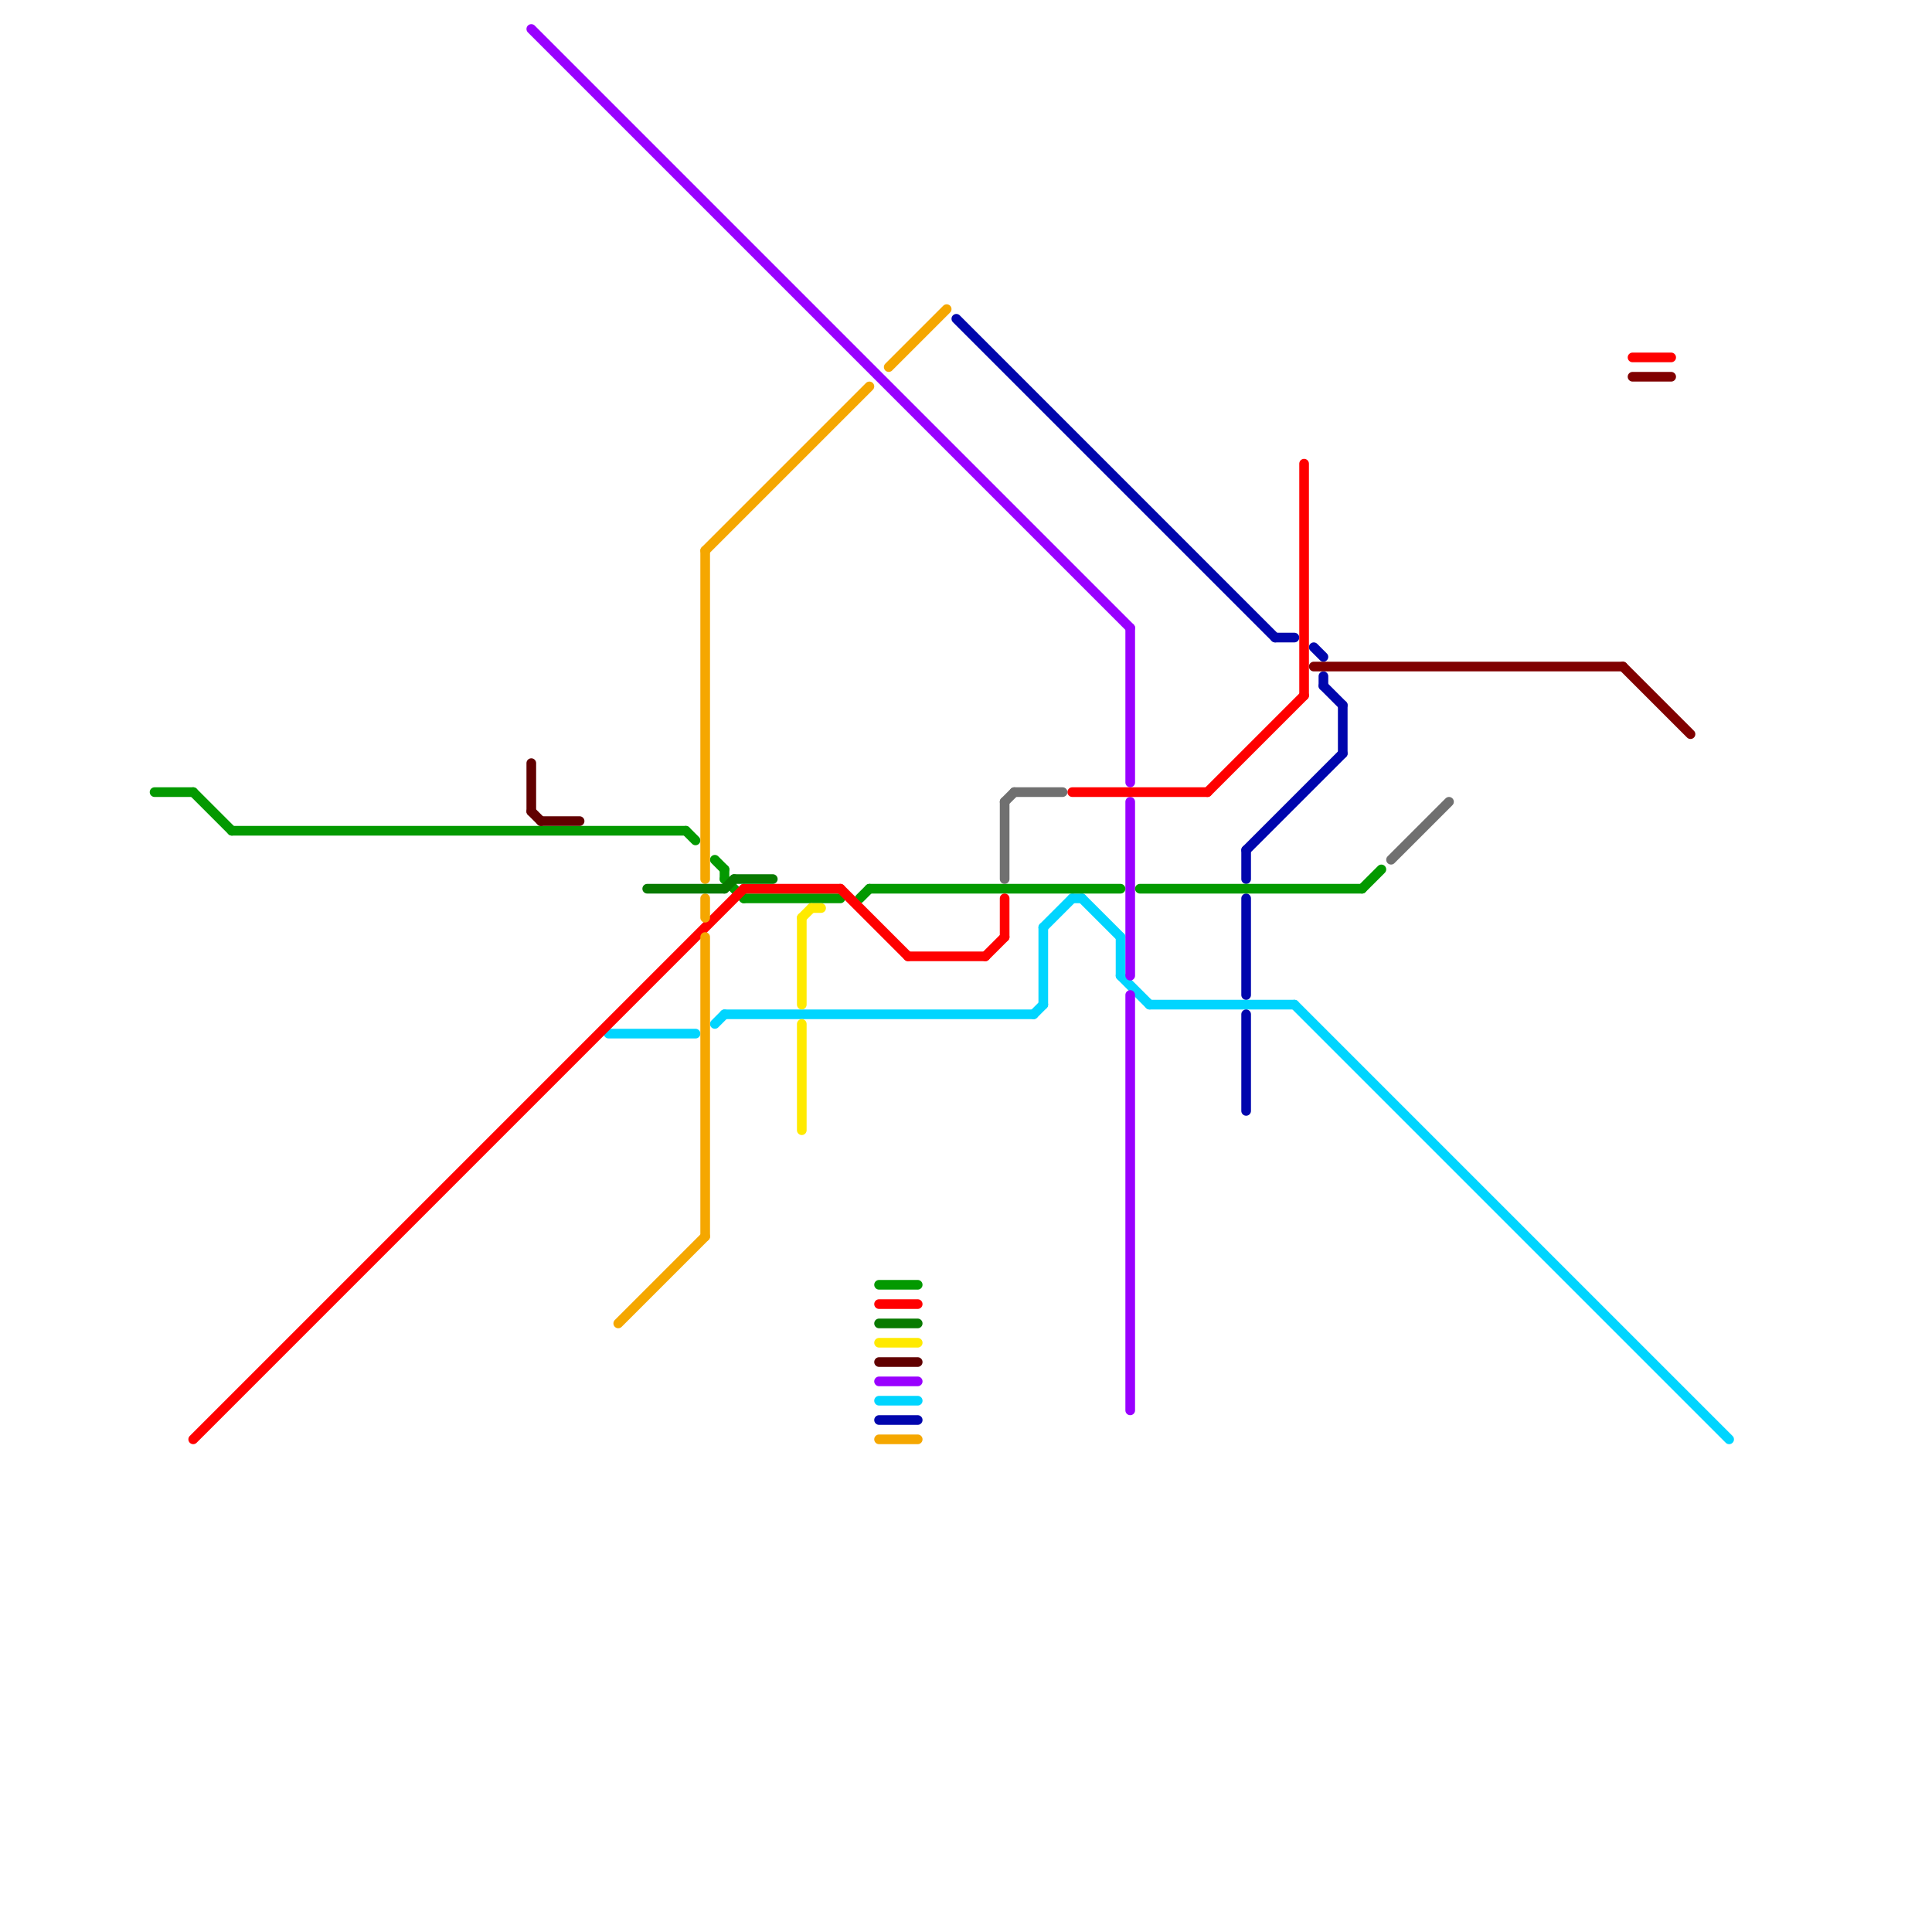 
<svg version="1.1" xmlns="http://www.w3.org/2000/svg" viewBox="0 0 200 200">
<style>text { font: 1px Helvetica; font-weight: 600; white-space: pre; dominant-baseline: central; } line { stroke-width: 1; fill: none; stroke-linecap: round; stroke-linejoin: round; } .c0 { stroke: #00d5ff } .c1 { stroke: #0006ad } .c2 { stroke: #9900ff } .c3 { stroke: #039900 } .c4 { stroke: #ff0000 } .c5 { stroke: #707070 } .c6 { stroke: #800000 } .c7 { stroke: #610000 } .c8 { stroke: #f5a700 } .c9 { stroke: #087a00 } .c10 { stroke: #ffea00 }</style><defs><g id="wm-xf"><circle r="1.2" fill="#000"/><circle r="0.9" fill="#fff"/><circle r="0.6" fill="#000"/><circle r="0.3" fill="#fff"/></g><g id="wm"><circle r="0.6" fill="#000"/><circle r="0.3" fill="#fff"/></g></defs><line class="c0" x1="91" y1="145" x2="95" y2="145"/><line class="c0" x1="74" y1="106" x2="75" y2="105"/><line class="c0" x1="116" y1="101" x2="119" y2="104"/><line class="c0" x1="111" y1="93" x2="112" y2="93"/><line class="c0" x1="134" y1="104" x2="179" y2="149"/><line class="c0" x1="63" y1="107" x2="72" y2="107"/><line class="c0" x1="75" y1="105" x2="107" y2="105"/><line class="c0" x1="119" y1="104" x2="134" y2="104"/><line class="c0" x1="108" y1="96" x2="108" y2="104"/><line class="c0" x1="107" y1="105" x2="108" y2="104"/><line class="c0" x1="112" y1="93" x2="116" y2="97"/><line class="c0" x1="108" y1="96" x2="111" y2="93"/><line class="c0" x1="116" y1="97" x2="116" y2="101"/><line class="c1" x1="139" y1="73" x2="139" y2="78"/><line class="c1" x1="132" y1="66" x2="134" y2="66"/><line class="c1" x1="137" y1="70" x2="137" y2="71"/><line class="c1" x1="129" y1="88" x2="139" y2="78"/><line class="c1" x1="129" y1="88" x2="129" y2="91"/><line class="c1" x1="137" y1="71" x2="139" y2="73"/><line class="c1" x1="136" y1="67" x2="137" y2="68"/><line class="c1" x1="99" y1="33" x2="132" y2="66"/><line class="c1" x1="129" y1="105" x2="129" y2="115"/><line class="c1" x1="91" y1="147" x2="95" y2="147"/><line class="c1" x1="129" y1="93" x2="129" y2="103"/><line class="c2" x1="55" y1="3" x2="117" y2="65"/><line class="c2" x1="117" y1="103" x2="117" y2="146"/><line class="c2" x1="117" y1="83" x2="117" y2="101"/><line class="c2" x1="91" y1="143" x2="95" y2="143"/><line class="c2" x1="117" y1="65" x2="117" y2="81"/><line class="c3" x1="90" y1="92" x2="116" y2="92"/><line class="c3" x1="75" y1="90" x2="75" y2="91"/><line class="c3" x1="77" y1="93" x2="87" y2="93"/><line class="c3" x1="89" y1="93" x2="90" y2="92"/><line class="c3" x1="71" y1="86" x2="72" y2="87"/><line class="c3" x1="75" y1="91" x2="77" y2="93"/><line class="c3" x1="118" y1="92" x2="141" y2="92"/><line class="c3" x1="74" y1="89" x2="75" y2="90"/><line class="c3" x1="20" y1="82" x2="24" y2="86"/><line class="c3" x1="24" y1="86" x2="71" y2="86"/><line class="c3" x1="91" y1="133" x2="95" y2="133"/><line class="c3" x1="141" y1="92" x2="143" y2="90"/><line class="c3" x1="16" y1="82" x2="20" y2="82"/><line class="c4" x1="94" y1="99" x2="102" y2="99"/><line class="c4" x1="20" y1="149" x2="77" y2="92"/><line class="c4" x1="125" y1="82" x2="135" y2="72"/><line class="c4" x1="135" y1="48" x2="135" y2="72"/><line class="c4" x1="111" y1="82" x2="125" y2="82"/><line class="c4" x1="169" y1="37" x2="173" y2="37"/><line class="c4" x1="104" y1="93" x2="104" y2="97"/><line class="c4" x1="87" y1="92" x2="94" y2="99"/><line class="c4" x1="77" y1="92" x2="87" y2="92"/><line class="c4" x1="91" y1="135" x2="95" y2="135"/><line class="c4" x1="102" y1="99" x2="104" y2="97"/><line class="c5" x1="104" y1="83" x2="105" y2="82"/><line class="c5" x1="104" y1="83" x2="104" y2="91"/><line class="c5" x1="105" y1="82" x2="110" y2="82"/><line class="c5" x1="144" y1="89" x2="150" y2="83"/><line class="c6" x1="169" y1="39" x2="173" y2="39"/><line class="c6" x1="168" y1="69" x2="175" y2="76"/><line class="c6" x1="136" y1="69" x2="168" y2="69"/><line class="c7" x1="56" y1="85" x2="60" y2="85"/><line class="c7" x1="55" y1="79" x2="55" y2="84"/><line class="c7" x1="55" y1="84" x2="56" y2="85"/><line class="c7" x1="91" y1="141" x2="95" y2="141"/><line class="c8" x1="73" y1="57" x2="90" y2="40"/><line class="c8" x1="91" y1="149" x2="95" y2="149"/><line class="c8" x1="92" y1="38" x2="98" y2="32"/><line class="c8" x1="73" y1="93" x2="73" y2="95"/><line class="c8" x1="73" y1="97" x2="73" y2="128"/><line class="c8" x1="64" y1="137" x2="73" y2="128"/><line class="c8" x1="73" y1="57" x2="73" y2="91"/><line class="c9" x1="75" y1="92" x2="76" y2="91"/><line class="c9" x1="76" y1="91" x2="80" y2="91"/><line class="c9" x1="91" y1="137" x2="95" y2="137"/><line class="c9" x1="67" y1="92" x2="75" y2="92"/><line class="c10" x1="83" y1="106" x2="83" y2="117"/><line class="c10" x1="83" y1="95" x2="83" y2="104"/><line class="c10" x1="84" y1="94" x2="85" y2="94"/><line class="c10" x1="91" y1="139" x2="95" y2="139"/><line class="c10" x1="83" y1="95" x2="84" y2="94"/>
</svg>
